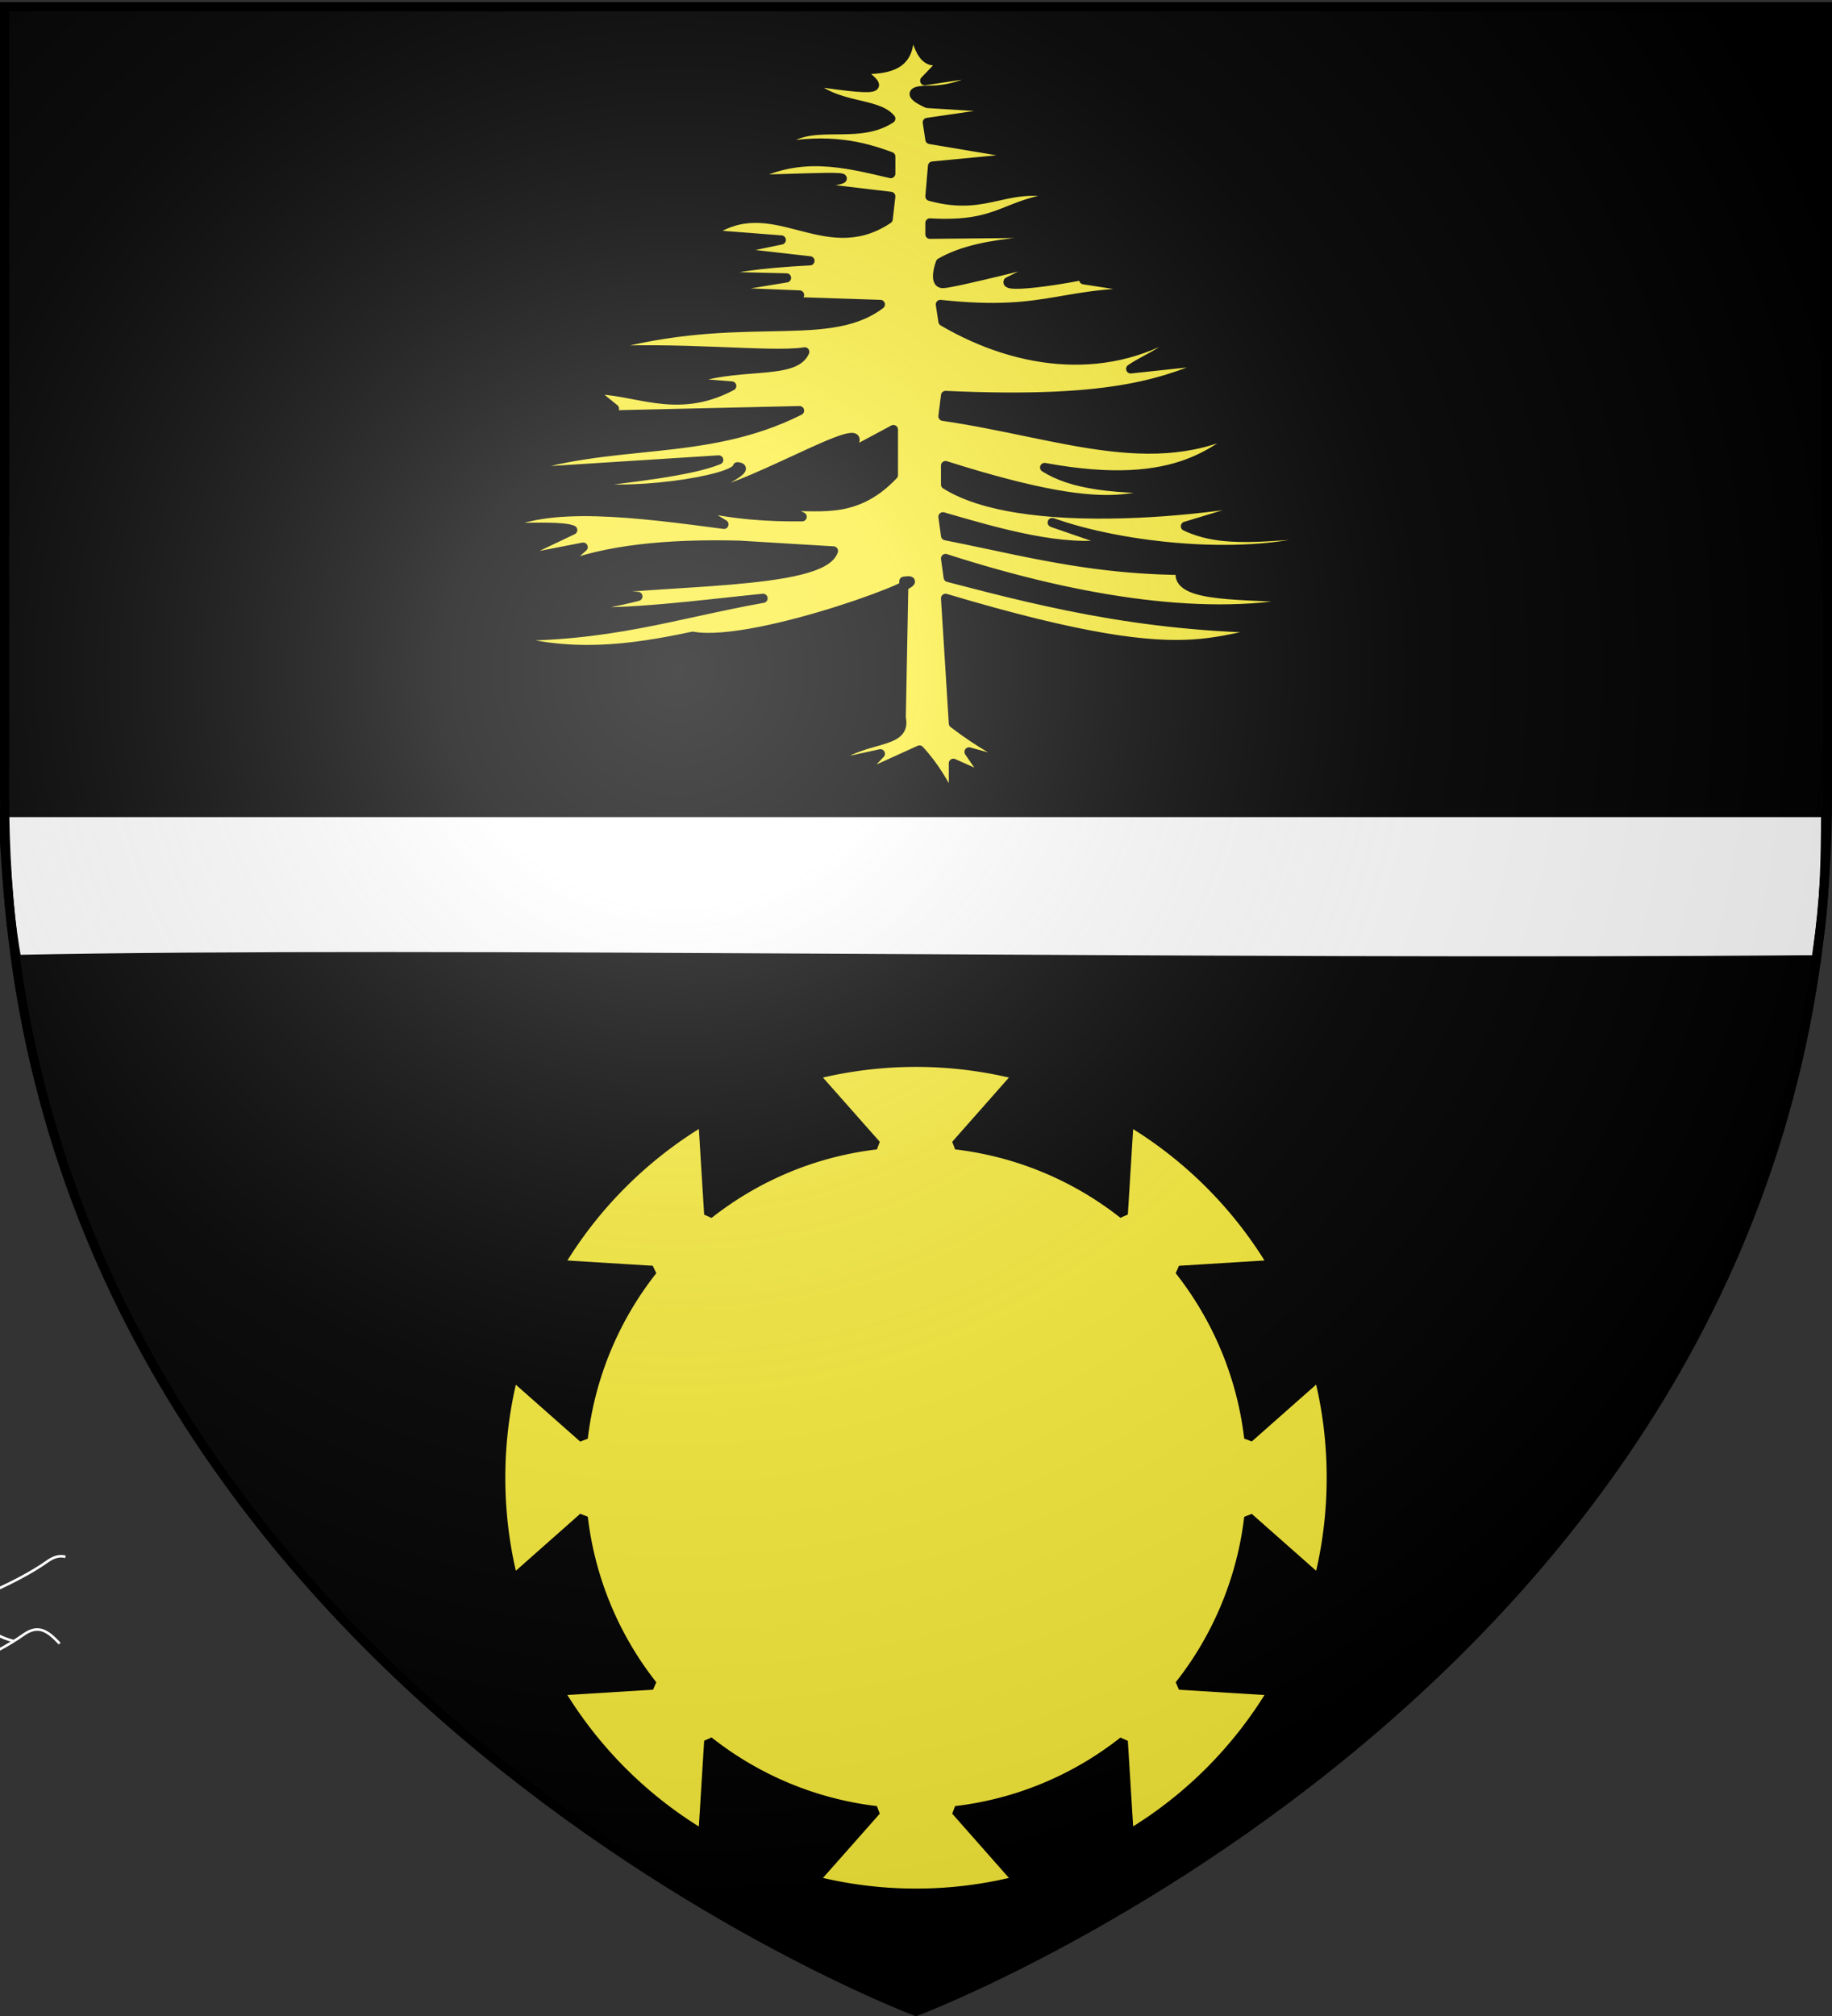 <svg xmlns="http://www.w3.org/2000/svg" xmlns:xlink="http://www.w3.org/1999/xlink" width="600" height="660" version="1.0"><rect width="100%" height="100%" fill="#333333" stroke="none"/><desc>Flag of Canton of Valais (Wallis)</desc><defs><radialGradient xlink:href="#b" id="d" cx="221.445" cy="226.331" r="300" fx="221.445" fy="226.331" gradientTransform="matrix(1.353 0 0 1.349 -77.63 -85.747)" gradientUnits="userSpaceOnUse"/><linearGradient id="b"><stop offset="0" style="stop-color:white;stop-opacity:.314"/><stop offset=".19" style="stop-color:white;stop-opacity:.251"/><stop offset=".6" style="stop-color:#6b6b6b;stop-opacity:.125"/><stop offset="1" style="stop-color:black;stop-opacity:.125"/></linearGradient></defs><g style="display:inline"><path d="M300 658.5s298.5-112.32 298.5-397.772V2.176H1.5v258.552C1.5 546.18 300 658.5 300 658.5" style="fill:#000;fill-opacity:1;fill-rule:evenodd;stroke:none;stroke-width:1px;stroke-linecap:butt;stroke-linejoin:miter;stroke-opacity:1"/><g style="fill:#000"><g style="fill:#000;display:inline"><g style="fill:#000"><path d="M-933.4-184.222c1.581 27.718 2.672 37.516 4.59 48.09 134.38-2.764 393.461 1.779 589.35.098.816-8.316 3.06-14.488 3.06-48.188z" style="fill:#fff;fill-opacity:1;fill-rule:evenodd;stroke:#000;stroke-width:3;stroke-linecap:butt;stroke-linejoin:miter;stroke-miterlimit:4;stroke-dasharray:none;stroke-opacity:1" transform="translate(934.307 450.231)"/></g></g></g><path d="M298.576 7.18c-1.625 7.02 1.715 16.297-17.077 15.518 5.198 5.304 12.936 8.312-17.077 3.724 9.108 9.243 22.484 6.7 27.323 12.414-11.74 7.686-27.48-1.011-36.715 9.31 16.366-2.966 27.107-.48 36.715 3.104v5.586c-14.96-3.42-29.793-7.568-46.961 1.862 11.65.154 51.388-2.476 18.007 2.142l28.954 3.444-.854 7.449c-21.176 14.24-37.892-10.324-58.915 4.965l23.908 1.862-17.931 3.725 27.323 3.103c-16.508.869-28.17 2.442-33.3 4.966l25.615.62-26.469 4.345 30.738 1.242-11.1 1.862 37.57 1.241c-18.144 13.727-47.641.617-95.63 15.518 28.746-2.138 60.053 1.799 70.868 0-3.532 8.133-23.169 3.08-39.276 9.93l15.369 1.242c-18.468 9.865-32.029.78-46.108 1.241l7.685 6.207-20.492 2.483 81.114-1.862c-31.592 15.861-62.33 8.69-94.776 20.483l68.307-4.345c-9.37 3.832-28.854 5.825-46.96 8.07 14.85 4.203 52.58-1.384 53.069-5.826 6.667.476-14.43 8.833-10.378 8.929 14.928-1.386 62.399-31.002 45.254-12.414l16.223-8.69v14.897c-13.22 13.986-25.688 9.32-36.715 10.552l6.83 3.103c-11.014.124-22.583-.558-35.86-3.724l10.245 6.207c-28.093-3.713-58.418-7.725-73.43 1.241 11.496-.434 21.427-.583 23.907.621l-22.2 10.552 25.616-4.966-7.685 6.828c14.797-6.002 35.018-8.061 58.915-7.448l30.738 1.862c-3.664 11.334-57.628 9.492-83.676 13.655l19.638 1.241c-6.413 1.656-15.303 3.31-23.907 4.966 21.63.959 43.261-2.2 64.892-4.345-28.997 5.17-50.32 12.914-86.238 12.414 22.463 7.133 42.968 4.3 63.184 0 20.848 3.789 83.716-20.165 69.161-18l-.854 44.69c2.107 9.526-13.36 5.428-23.907 15.517l17.077-3.724-7.685 8.07 20.492-9.311c5.16 5.586 8.17 11.172 11.1 16.759v-12.414l11.1 4.965-5.977-8.69 17.93 4.966c-7.157-3.992-13.743-7.153-23.053-14.276l-2.562-40.966c90.528 26.995 86.044 9.59 119.538 9.931-49.79.788-84.5-7.822-118.684-16.759l-.854-6.206c45.066 14.532 87.245 20.586 118.684 13.655-14.891-2.297-41.074.096-41.838-8.07l29.03-3.103c-46.52 4.852-74.516-3.762-105.876-9.93l-.853-6.208c18.132 5.287 39.597 11.51 55.5 8.69 0 0-26.797-9.212-17.931-6.207 23.82 8.074 66.635 12.395 91.36 2.483-22.994 1.405-37.18 3.997-49.522-1.862l40.984-12.414c-19.556 6.212-92.22 15.95-119.538-1.242v-6.207c61.96 19.637 61.514 7.258 80.261 7.449-25.82.769-39.11-1.362-47.815-6.828 44.692 8.231 56.867-6.371 69.161-15.517-30.588 19.027-62.648 4.578-102.46-1.242l.853-6.827c56.964 2.63 72.536-4.769 89.654-11.794l-29.031 3.104c5.977-4.083 11.954-5.139 17.93-13.656-24.194 16.107-53.824 13.074-79.406-1.862l-.854-5.586c37.219 3.995 39.281-5.368 75.138-3.724l-28.177-4.345s11.385-5.096 8.538-3.724c-4.384 2.113-34.597 7.175-33.3 4.345l16.224-8.07s-34.154 8.69-37.57 8.69-.853-6.827-.853-6.827c14.606-8.487 38.707-6.621 58.06-9.931l-61.476.62v-3.724c24.477 1.428 24.192-7.348 45.254-8.69-20.431-5.718-25.26 5.434-45.254 0l.854-9.93 32.446-3.104-33.3-5.586-.854-5.587 29.885-4.345-29.885-1.862s-10.246-4.345.854-4.345 18.785-6.207 18.785-6.207l-20.492 3.104 8.323-8.665c-8.721 6.34-10.508-2.444-12.592-10.577z" style="opacity:1;fill:#fcef3c;fill-opacity:1;fill-rule:evenodd;stroke:#000;stroke-width:3;stroke-linecap:butt;stroke-linejoin:round;stroke-miterlimit:4;stroke-dasharray:none;stroke-opacity:1;display:inline"/><path d="M299.64 523.561a66 66 0 0 0 4.242-2.762c10.108-7.2 12.354 10.4 28.076 14.4" style="fill:none;fill-rule:evenodd;stroke:#fff;stroke-width:.844px;stroke-linecap:butt;stroke-linejoin:miter;stroke-opacity:1" transform="translate(-577.407 10.927)"/><path d="M315.583 523.817s16.845-6.4 26.953-13.6c10.107-7.2 12.353 10.4 28.076 14.4M457.33 525.793s16.846-6.4 26.953-13.6 12.353 10.4 28.076 14.4M565.944 513.865s16.846-6.4 26.953-13.6c2.31-1.644 4.208-1.994 5.95-1.509" style="fill:none;fill-rule:evenodd;stroke:#fff;stroke-width:.844px;stroke-linecap:butt;stroke-linejoin:miter;stroke-opacity:1" transform="translate(-577.407 10.927)"/><path d="M300.18 504.37c3.366-1.767 6.721-3.718 9.55-5.733 10.107-7.2 12.353 10.4 28.076 14.4M426.077 512.96s16.846-6.4 26.953-13.6c10.108-7.2 12.354 10.4 28.076 14.4M526.725 525.504s16.846-6.4 26.954-13.6c10.107-7.199 12.353 10.4 28.076 14.4" style="fill:none;fill-rule:evenodd;stroke:#fff;stroke-width:.844px;stroke-linecap:butt;stroke-linejoin:miter;stroke-opacity:1" transform="translate(-577.407 10.927)"/><path d="M494.034 513.425s16.846-6.4 26.953-13.6 12.353 10.4 28.076 14.4M355.807 513.81s16.845-6.4 26.953-13.6c10.107-7.199 12.353 10.4 28.076 14.4M348.762 535.521s16.846-6.4 26.953-13.6c10.108-7.199 12.354 10.4 28.076 14.4" style="fill:none;fill-rule:evenodd;stroke:#fff;stroke-width:.844px;stroke-linecap:butt;stroke-linejoin:miter;stroke-opacity:1" transform="translate(-577.407 10.927)"/><path d="M389.168 526.542s16.846-6.4 26.953-13.6c10.108-7.2 12.354 10.4 28.077 14.4" style="fill:none;fill-rule:evenodd;stroke:#fff;stroke-width:.844px;stroke-linecap:butt;stroke-linejoin:miter;stroke-opacity:1" transform="translate(-577.407 10.927)"/><path d="M420.29 538.139s16.847-6.4 26.954-13.6 12.353 10.4 28.076 14.4M489.687 537.85s16.845-6.4 26.953-13.599c10.107-7.2 12.353 10.4 28.076 14.4M558.152 537.85s16.846-6.4 26.954-13.599c5.012-3.57 8.091-1.042 11.84 2.903" style="fill:none;fill-rule:evenodd;stroke:#fff;stroke-width:.844px;stroke-linecap:butt;stroke-linejoin:miter;stroke-opacity:1" transform="translate(-577.407 10.927)"/><path d="M877.407 336.859c-11.461 0-22.61 1.439-33.245 4.112l20.264 22.903c-20.583 2.43-39.423 10.546-54.906 22.751l-1.887-30.524a136.8 136.8 0 0 0-46.98 46.975l30.527 1.886a109.16 109.16 0 0 0-22.754 54.936l-22.944-20.261c-2.673 10.633-4.075 21.744-4.075 33.203s1.402 22.607 4.075 33.24l22.944-20.299a109.3 109.3 0 0 0 22.754 54.974l-30.528 1.886a136.8 136.8 0 0 0 46.981 46.975l1.887-30.562c15.483 12.212 34.323 20.358 54.906 22.79l-20.264 22.902a136.3 136.3 0 0 0 33.245 4.113 136 136 0 0 0 33.207-4.113l-20.226-22.903c20.577-2.423 39.428-10.55 54.906-22.751l1.886 30.486a136.8 136.8 0 0 0 46.944-46.937l-30.49-1.886a109.35 109.35 0 0 0 22.754-54.936l22.943 20.261c2.674-10.633 4.076-21.781 4.076-33.24 0-11.472-1.397-22.597-4.076-33.241l-22.943 20.261c-2.43-20.577-10.549-39.424-22.755-54.898l30.49-1.886a136.8 136.8 0 0 0-46.943-46.937l-1.886 30.448a109.24 109.24 0 0 0-54.906-22.713l20.226-22.903a136 136 0 0 0-33.207-4.112z" style="opacity:1;fill:#fcef3c;fill-opacity:1;fill-rule:nonzero;stroke:#000;stroke-width:3;stroke-linecap:square;stroke-linejoin:miter;stroke-miterlimit:1;stroke-dasharray:none;stroke-dashoffset:0;stroke-opacity:1" transform="translate(-577.407 10.927)"/></g><path d="M300 658.5s298.5-112.32 298.5-397.772V2.176H1.5v258.552C1.5 546.18 300 658.5 300 658.5" style="opacity:1;fill:url(#d);fill-opacity:1;fill-rule:evenodd;stroke:none;stroke-width:1px;stroke-linecap:butt;stroke-linejoin:miter;stroke-opacity:1"/><path d="M300 658.5S1.5 546.18 1.5 260.728V2.176h597v258.552C598.5 546.18 300 658.5 300 658.5z" style="opacity:1;fill:none;fill-opacity:1;fill-rule:evenodd;stroke:#000;stroke-width:3;stroke-linecap:butt;stroke-linejoin:miter;stroke-miterlimit:4;stroke-dasharray:none;stroke-opacity:1"/></svg>